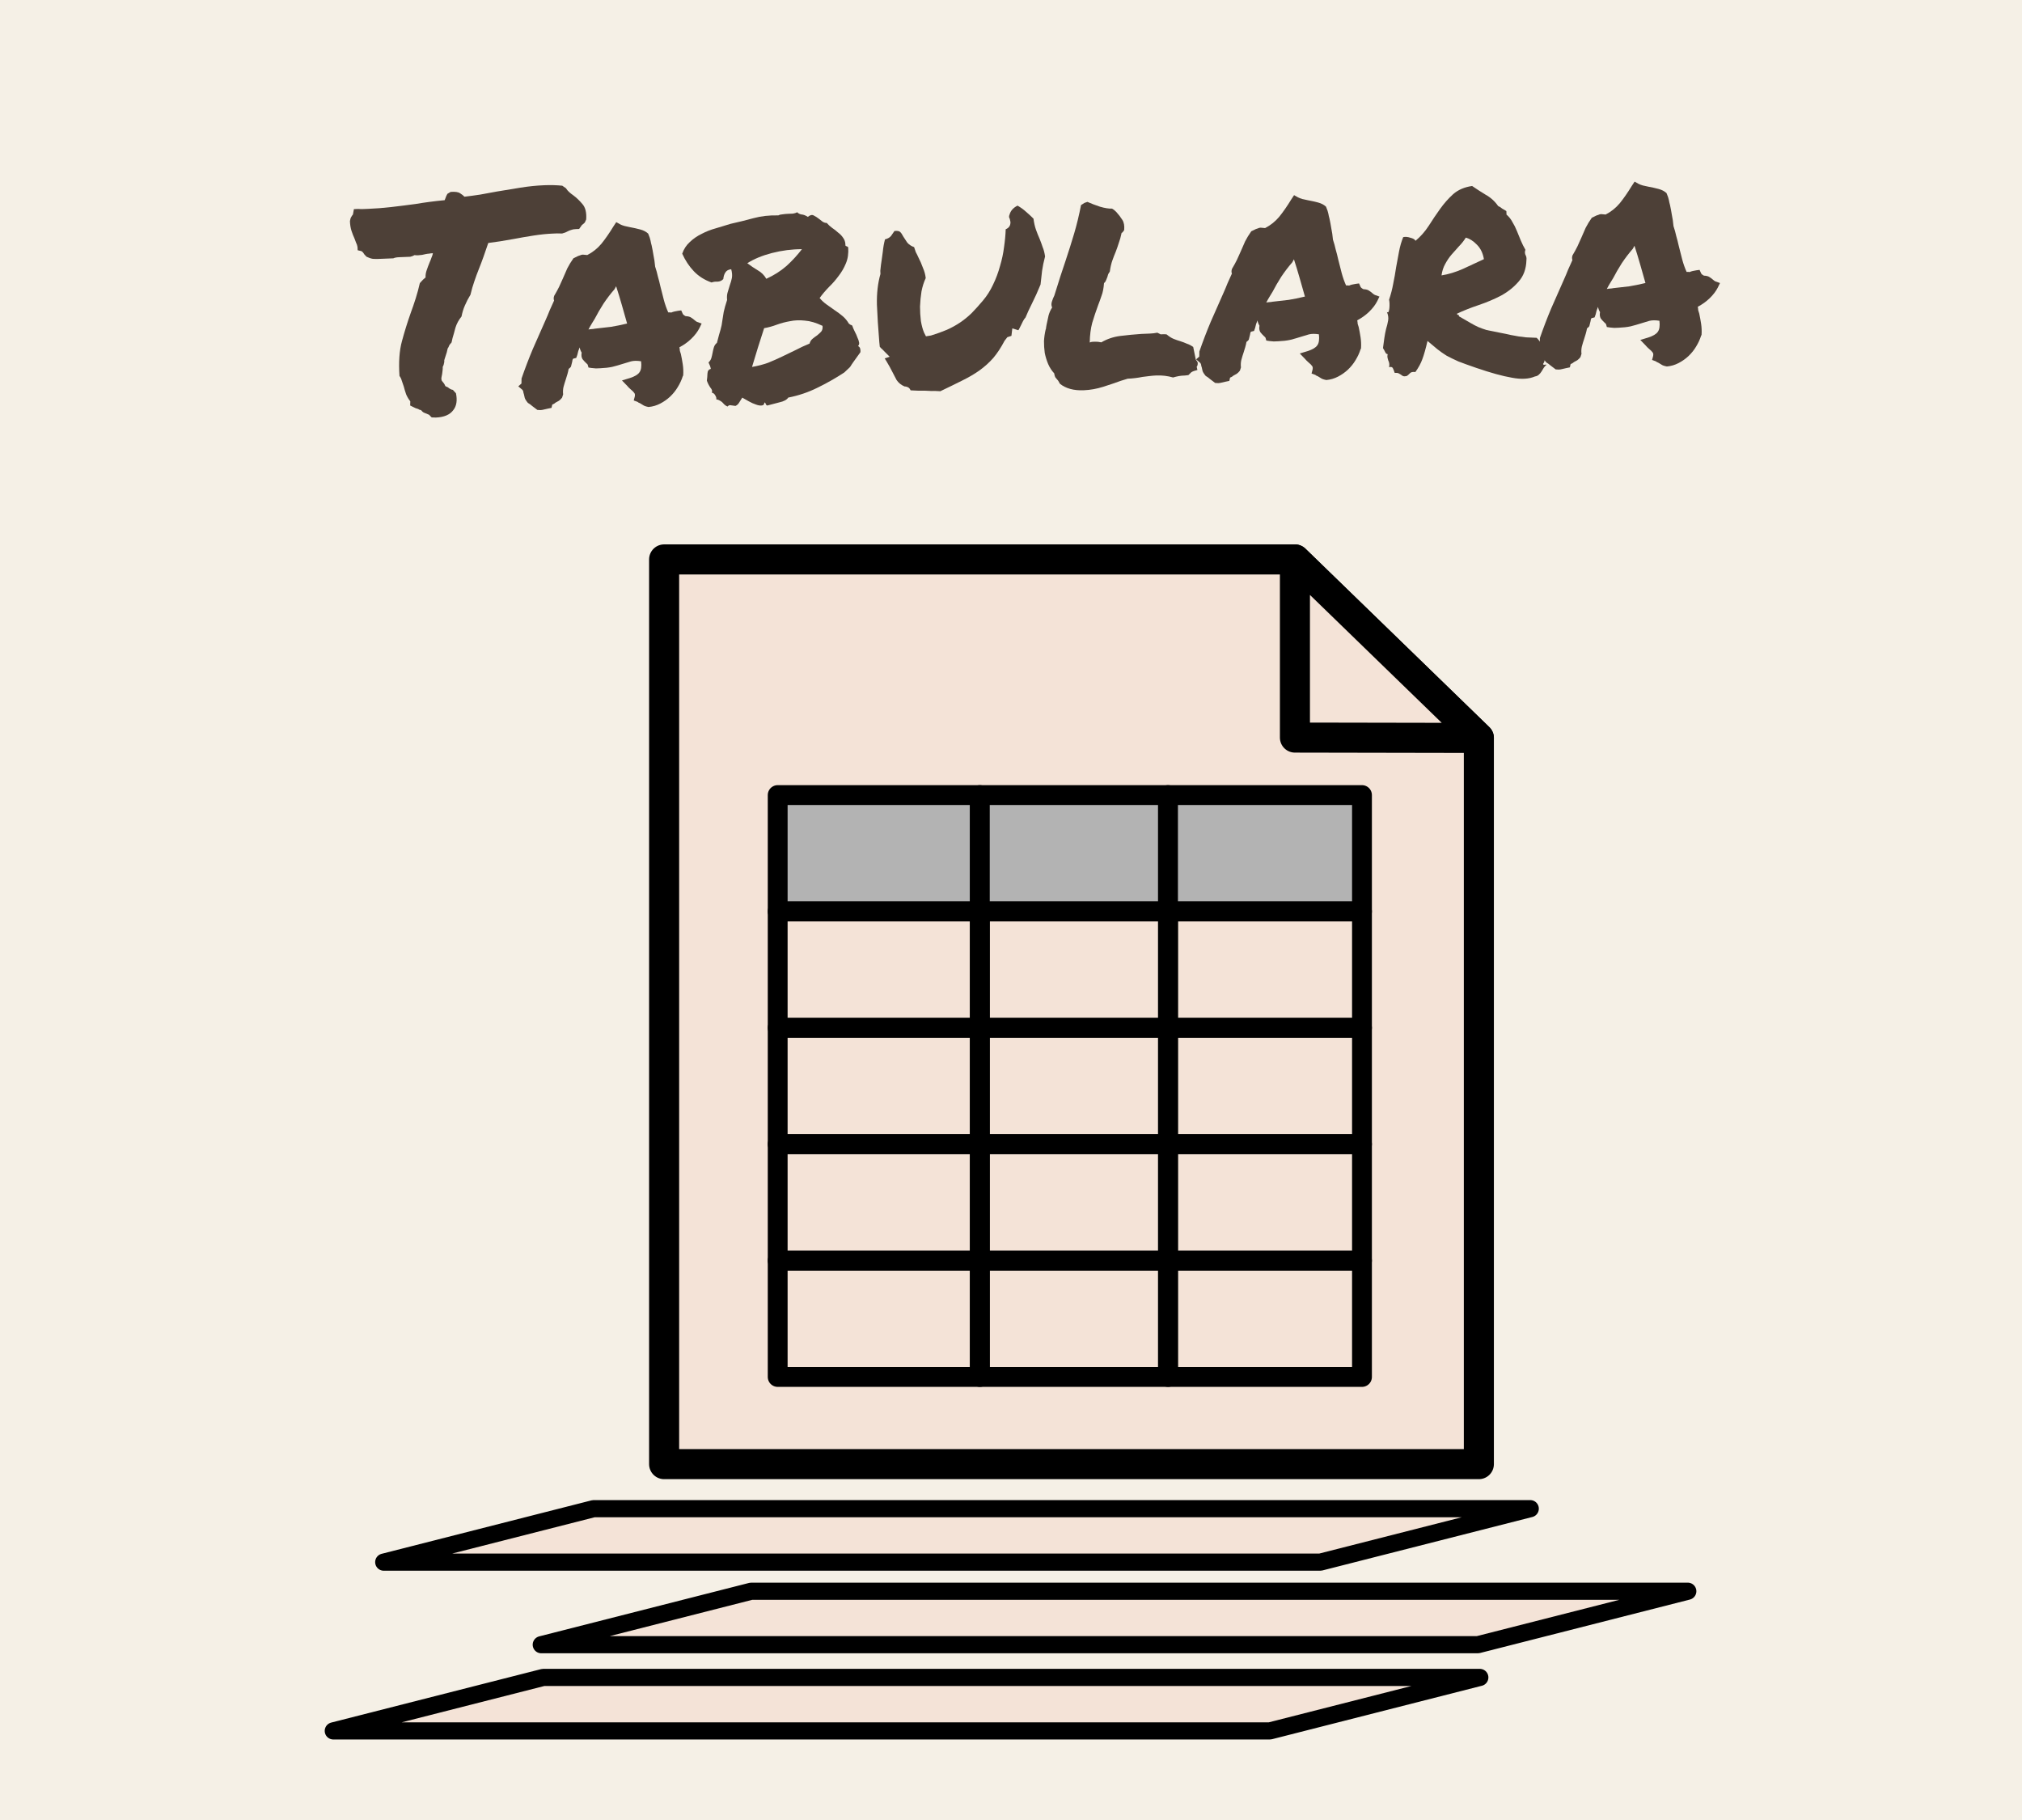 <?xml version="1.0" encoding="UTF-8" standalone="no"?>
<!-- Created with Inkscape (http://www.inkscape.org/) -->

<svg
   width="250mm"
   height="225mm"
   viewBox="0 0 250 225"
   version="1.1"
   id="svg1"
   xml:space="preserve"
   inkscape:version="1.2.2 (b0a8486541, 2022-12-01)"
   sodipodi:docname="logo.svg"
   inkscape:export-filename="logo_plain.svg"
   inkscape:export-xdpi="60.476189"
   inkscape:export-ydpi="60.476189"
   xmlns:inkscape="http://www.inkscape.org/namespaces/inkscape"
   xmlns:sodipodi="http://sodipodi.sourceforge.net/DTD/sodipodi-0.dtd"
   xmlns="http://www.w3.org/2000/svg"
   xmlns:svg="http://www.w3.org/2000/svg"><sodipodi:namedview
     id="namedview1"
     pagecolor="#ffffff"
     bordercolor="#000000"
     borderopacity="0.25"
     inkscape:showpageshadow="2"
     inkscape:pageopacity="0.0"
     inkscape:pagecheckerboard="0"
     inkscape:deskcolor="#d1d1d1"
     inkscape:document-units="mm"
     inkscape:zoom="0.58362846"
     inkscape:cx="3213.5171"
     inkscape:cy="481.4707"
     inkscape:window-width="1854"
     inkscape:window-height="1011"
     inkscape:window-x="0"
     inkscape:window-y="0"
     inkscape:window-maximized="1"
     inkscape:current-layer="layer1"
     showguides="true"
     showgrid="true"><sodipodi:guide
       position="-623.566,537.868"
       orientation="1,0"
       id="guide2"
       inkscape:locked="false" /></sodipodi:namedview><defs
     id="defs1" /><g
     inkscape:label="Layer 1"
     inkscape:groupmode="layer"
     id="layer1"
     transform="translate(-780)"><rect
       style="fill:#f5f0e6;fill-opacity:1;stroke:none;stroke-width:5.631;stroke-linejoin:round"
       id="rect1092"
       width="250"
       height="225"
       x="780"
       y="-2.0872193e-14" /><g
       id="g14-3"
       transform="matrix(0.707,0,0,0.707,631.089,62.134)"><path
         style="fill:#f4e3d7;stroke:#000000;stroke-width:5.256;stroke-linejoin:round;stroke-dasharray:none"
         d="M 326.765,168.135 H 469.247 V 41.15 L 437.081,9.937 H 326.765 Z"
         id="path7-0-6"
         sodipodi:nodetypes="cccccc" /><path
         style="fill:#f4e3d7;stroke:#000000;stroke-width:5.256;stroke-linejoin:round;stroke-dasharray:none"
         d="m 437.081,9.937 v 31.153 l 32.166,0.06 z"
         id="path8-66-7" /><g
         id="g8-1-5"
         transform="matrix(1.051,0,0,1.051,425.869,111.543)"><rect
           style="fill:#b3b3b3;stroke:#000000;stroke-width:3.3;stroke-linejoin:round;stroke-dasharray:none"
           id="rect1-8-3"
           width="33.636"
           height="19.363"
           x="-75.398"
           y="-57.471" /><rect
           style="fill:#b3b3b3;stroke:#000000;stroke-width:3.3;stroke-linejoin:round;stroke-dasharray:none"
           id="rect1-2-49-5"
           width="31.312"
           height="19.363"
           x="-41.762"
           y="-57.471" /><rect
           style="fill:#b3b3b3;stroke:#000000;stroke-width:3.3;stroke-linejoin:round;stroke-dasharray:none"
           id="rect1-4-6-6"
           width="32.274"
           height="19.363"
           x="-10.449"
           y="-57.471" /><rect
           style="fill:none;stroke:#000000;stroke-width:3.3;stroke-linejoin:round;stroke-dasharray:none"
           id="rect1-21-3-2"
           width="33.636"
           height="19.363"
           x="-75.398"
           y="-38.109" /><rect
           style="fill:none;stroke:#000000;stroke-width:3.3;stroke-linejoin:round;stroke-dasharray:none"
           id="rect1-2-6-7-9"
           width="31.312"
           height="19.363"
           x="-41.762"
           y="-38.109" /><rect
           style="fill:none;stroke:#000000;stroke-width:3.3;stroke-linejoin:round;stroke-dasharray:none"
           id="rect1-4-8-8-1"
           width="32.274"
           height="19.363"
           x="-10.449"
           y="-38.109" /><rect
           style="fill:none;stroke:#000000;stroke-width:3.3;stroke-linejoin:round;stroke-dasharray:none"
           id="rect1-1-82-2"
           width="33.636"
           height="19.363"
           x="-75.398"
           y="-18.746" /><rect
           style="fill:none;stroke:#000000;stroke-width:3.3;stroke-linejoin:round;stroke-dasharray:none"
           id="rect1-2-8-9-7"
           width="31.312"
           height="19.363"
           x="-41.762"
           y="-18.746" /><rect
           style="fill:none;stroke:#000000;stroke-width:3.3;stroke-linejoin:round;stroke-dasharray:none"
           id="rect1-4-9-1-0"
           width="32.274"
           height="19.363"
           x="-10.449"
           y="-18.746" /><rect
           style="fill:none;stroke:#000000;stroke-width:3.3;stroke-linejoin:round;stroke-dasharray:none"
           id="rect1-5-3-9"
           width="33.636"
           height="19.363"
           x="-75.398"
           y="0.617" /><rect
           style="fill:none;stroke:#000000;stroke-width:3.3;stroke-linejoin:round;stroke-dasharray:none"
           id="rect1-2-4-5-3"
           width="31.312"
           height="19.363"
           x="-41.762"
           y="0.617" /><rect
           style="fill:none;stroke:#000000;stroke-width:3.3;stroke-linejoin:round;stroke-dasharray:none"
           id="rect1-4-3-9-6"
           width="32.274"
           height="19.363"
           x="-10.449"
           y="0.617" /><rect
           style="fill:none;stroke:#000000;stroke-width:3.3;stroke-linejoin:round;stroke-dasharray:none"
           id="rect1-3-8-0"
           width="33.636"
           height="19.363"
           x="-75.398"
           y="19.98" /><rect
           style="fill:none;stroke:#000000;stroke-width:3.3;stroke-linejoin:round;stroke-dasharray:none"
           id="rect1-2-41-4-6"
           width="31.312"
           height="19.363"
           x="-41.762"
           y="19.98" /><rect
           style="fill:none;stroke:#000000;stroke-width:3.3;stroke-linejoin:round;stroke-dasharray:none"
           id="rect1-4-1-0-2"
           width="32.274"
           height="19.363"
           x="-10.449"
           y="19.98" /></g><path
         id="rect8-7-6"
         style="fill:#f4e3d7;stroke:#000000;stroke-width:3;stroke-linejoin:round;stroke-dasharray:none"
         d="m 314.442,175.922 h 163.791 l -36.711,9.349 H 277.731 Z"
         sodipodi:nodetypes="ccccc" /><path
         id="rect8-4-6-1"
         style="fill:#f4e3d7;stroke:#000000;stroke-width:3;stroke-linejoin:round;stroke-dasharray:none"
         d="m 341.993,190.36 h 163.791 l -36.711,9.349 H 305.281 Z"
         sodipodi:nodetypes="ccccc" /><path
         id="rect8-9-3-8"
         style="fill:#f4e3d7;stroke:#000000;stroke-width:3;stroke-linejoin:round;stroke-dasharray:none"
         d="m 305.622,205.433 h 163.791 l -36.711,9.349 H 268.91 Z"
         sodipodi:nodetypes="ccccc" /></g><g
       aria-label="Tabulara"
       transform="rotate(-2.278)"
       id="text665"
       style="font-size:37.553px;line-height:1.25;fill:#4d4037;stroke-width:0.939"><path
         d="m 822.336,63.268 q -0.037,-0.293 -0.147,-0.513 -0.073,-0.257 -0.183,-0.55 -0.183,-0.44 -0.33,-0.954 -0.147,-0.513 -0.147,-1.21 0.073,-0.367 0.183,-0.513 0.11,-0.183 0.22,-0.293 l 0.147,-0.66 h 0.55 q 0.293,0.037 0.587,0.037 0.33,0 0.623,0 1.394,0 2.861,-0.11 1.467,-0.11 3.007,-0.257 1.687,-0.22 3.631,-0.33 0.183,-0.403 0.22,-0.513 0.073,-0.11 0.147,-0.257 l 0.403,-0.22 q 0.843,-0.037 1.174,0.22 0.33,0.22 0.513,0.44 0.954,-0.073 1.944,-0.183 0.99,-0.147 2.054,-0.293 1.467,-0.183 2.971,-0.367 1.504,-0.183 2.934,-0.183 0.623,0 1.174,0.037 0.55,0.037 1.064,0.11 l 0.44,0.33 q 0.147,0.257 0.367,0.477 0.22,0.22 0.513,0.44 0.55,0.44 1.064,1.1 0.55,0.66 0.403,1.944 l -0.183,0.367 q -0.147,0.147 -0.367,0.293 l -0.367,0.477 h -0.403 q -0.367,0 -0.55,0.073 -0.183,0.037 -0.44,0.147 -0.147,0.073 -0.33,0.147 -0.183,0.037 -0.403,0.11 -0.403,-0.037 -0.623,-0.037 -0.22,0 -0.513,0 -1.1,0 -2.384,0.147 -1.284,0.147 -2.494,0.33 -0.88,0.11 -1.687,0.22 -0.807,0.073 -1.467,0.147 -0.367,0.954 -0.66,1.687 -0.293,0.733 -0.623,1.467 -0.33,0.733 -0.623,1.504 -0.293,0.733 -0.55,1.65 -0.44,0.66 -0.733,1.284 -0.293,0.587 -0.477,1.357 -0.55,0.623 -0.807,1.357 -0.22,0.733 -0.403,1.247 l -0.147,0.55 q -0.257,0.257 -0.33,0.403 -0.037,0.147 -0.183,0.33 -0.11,0.477 -0.293,0.917 -0.073,0.183 -0.147,0.403 -0.073,0.183 -0.037,0.293 -0.073,0.403 -0.22,0.623 0,0.22 -0.037,0.44 -0.037,0.22 -0.073,0.44 -0.073,0.257 -0.11,0.477 -0.037,0.183 0.037,0.367 0.11,0.147 0.22,0.293 0.11,0.147 0.183,0.367 0.073,0.073 0.183,0.11 0.11,0.037 0.183,0.11 0.293,0.257 0.55,0.293 l 0.367,0.44 q 0.22,1.32 -0.403,2.054 -0.66,0.843 -2.2,0.843 l -0.513,-0.037 q -0.257,-0.257 -0.293,-0.33 -0.33,-0.147 -0.55,-0.257 -0.22,-0.073 -0.403,-0.33 -0.073,-0.073 -0.183,-0.073 -0.11,-0.037 -0.183,-0.11 -0.367,-0.11 -0.587,-0.257 l -0.403,-0.22 q 0.037,-0.367 0.037,-0.513 -0.293,-0.403 -0.477,-0.88 -0.147,-0.477 -0.257,-0.99 -0.11,-0.403 -0.22,-0.733 -0.073,-0.33 -0.257,-0.587 -0.073,-2.567 0.477,-4.291 0.55,-1.76 1.21,-3.411 0.367,-0.88 0.697,-1.797 0.33,-0.917 0.587,-1.87 l 0.403,-0.403 q 0.257,-0.22 0.33,-0.257 0,-0.477 0.183,-0.917 0.183,-0.477 0.403,-0.954 0.147,-0.293 0.257,-0.587 0.147,-0.293 0.183,-0.513 -0.257,0 -0.477,0.037 -0.183,0 -0.403,0.037 -0.477,0.11 -0.917,0.11 -0.33,0 -0.477,-0.037 -0.293,0.147 -0.55,0.183 -0.257,0 -0.513,0 h -0.44 -0.44 q -0.44,0 -0.697,0.11 -0.513,0 -0.66,0 -0.147,0 -0.33,0 h -0.44 -0.44 q -0.293,0 -0.66,-0.037 -0.367,-0.073 -0.77,-0.293 l -0.257,-0.293 q -0.22,-0.403 -0.403,-0.44 l -0.403,-0.11 z"
         style="font-family:'Permanent Marker';-inkscape-font-specification:'Permanent Marker'"
         id="path884" /><path
         d="m 861.87,80.871 q -0.22,0.623 -0.66,1.284 -0.403,0.623 -0.99,1.137 -0.55,0.477 -1.247,0.807 -0.697,0.33 -1.467,0.367 -0.477,-0.11 -0.66,-0.257 -0.147,-0.11 -0.33,-0.22 -0.11,-0.073 -0.22,-0.11 -0.073,-0.073 -0.147,-0.11 l -0.44,-0.183 0.147,-0.477 q 0.073,-0.293 -0.037,-0.44 -0.11,-0.183 -0.44,-0.477 -0.11,-0.11 -0.22,-0.22 -0.11,-0.11 -0.183,-0.22 l -0.623,-0.697 0.99,-0.257 q 0.917,-0.257 1.21,-0.66 0.33,-0.403 0.257,-1.357 -0.733,-0.147 -1.247,-0.037 -0.477,0.11 -0.99,0.257 -0.66,0.183 -1.357,0.33 -0.66,0.11 -1.467,0.11 -0.293,0 -0.55,0 -0.257,-0.037 -0.55,-0.073 l -0.367,-0.073 q -0.073,-0.403 -0.147,-0.44 -0.073,-0.073 -0.147,-0.147 -0.183,-0.183 -0.403,-0.477 -0.183,-0.33 -0.073,-0.807 -0.183,-0.33 -0.22,-0.66 -0.22,0.44 -0.33,0.917 l -0.147,0.367 -0.367,0.073 q -0.073,0.037 -0.11,0.183 -0.037,0.11 -0.037,0.183 l -0.183,0.623 q -0.073,0.073 -0.147,0.147 -0.073,0.037 -0.147,0.11 -0.073,0.33 -0.183,0.66 -0.11,0.33 -0.22,0.623 -0.183,0.477 -0.33,0.954 -0.11,0.44 -0.073,0.88 l -0.147,0.403 q -0.183,0.22 -0.403,0.367 -0.22,0.11 -0.44,0.22 -0.073,0.073 -0.22,0.147 -0.11,0.037 -0.183,0.073 l -0.11,0.403 -0.44,0.073 q -0.403,0.073 -0.587,0.11 -0.147,0.037 -0.367,0.037 l -0.367,-0.037 q -0.403,-0.33 -0.623,-0.513 -0.22,-0.22 -0.513,-0.403 -0.33,-0.44 -0.367,-0.66 -0.037,-0.22 -0.073,-0.403 -0.073,-0.22 -0.073,-0.367 -0.037,-0.147 -0.11,-0.22 l -0.477,-0.44 0.403,-0.33 0.037,-0.623 q 0.733,-1.87 1.54,-3.594 0.843,-1.724 1.724,-3.521 0.293,-0.587 0.55,-1.174 0.293,-0.587 0.587,-1.174 -0.037,-0.11 -0.037,-0.257 0,-0.147 0.073,-0.33 0.403,-0.623 0.66,-1.1 0.257,-0.513 0.513,-1.027 0.293,-0.623 0.587,-1.21 0.33,-0.587 0.807,-1.21 l 0.587,-0.257 q 0.11,-0.037 0.257,-0.073 0.147,-0.073 0.33,-0.073 l 0.55,0.073 q 1.027,-0.477 1.797,-1.32 0.77,-0.88 1.577,-2.09 l 0.367,-0.513 0.477,0.293 q 0.183,0.11 0.513,0.22 0.33,0.073 0.697,0.183 0.66,0.147 1.247,0.33 0.587,0.183 0.954,0.55 0.22,0.587 0.257,0.88 0.037,0.293 0.11,0.587 0.11,0.623 0.183,1.247 0.11,0.623 0.147,1.394 0.183,0.623 0.293,1.247 0.147,0.587 0.257,1.21 0.183,0.88 0.367,1.724 0.183,0.807 0.477,1.54 0.293,0 0.367,0.037 0.183,-0.073 0.367,-0.11 0.22,-0.037 0.477,-0.073 l 0.403,-0.037 0.147,0.367 q 0.037,0.183 0.367,0.367 0.477,0.037 0.697,0.22 0.22,0.147 0.403,0.33 0.147,0.147 0.293,0.22 l 0.55,0.22 -0.293,0.55 q -0.367,0.66 -1.064,1.284 -0.66,0.587 -1.504,0.99 0.037,0.22 0.037,0.44 0.037,0.183 0.11,0.403 0.11,0.623 0.183,1.284 0.073,0.66 0,1.357 z m -10.599,-6.344 q 1.1,-0.073 1.98,-0.147 0.917,-0.11 2.017,-0.33 -0.257,-1.1 -0.55,-2.274 -0.293,-1.21 -0.623,-2.384 l -0.22,0.367 q -0.733,0.77 -1.43,1.724 -0.66,0.954 -1.137,1.797 -0.22,0.33 -0.44,0.66 -0.22,0.33 -0.403,0.66 0.22,-0.037 0.403,-0.037 0.22,0 0.403,-0.037 z"
         style="font-family:'Permanent Marker';-inkscape-font-specification:'Permanent Marker'"
         id="path886" /><path
         d="m 883.69,77.974 q 0.22,0.11 0.257,0.367 0.037,0.257 0,0.403 -0.66,0.843 -0.917,1.174 -0.257,0.33 -0.367,0.513 -0.11,0.147 -0.257,0.257 -0.11,0.11 -0.55,0.477 -1.65,0.99 -3.411,1.76 -1.724,0.77 -3.631,1.064 -0.293,0.403 -1.137,0.55 -0.807,0.183 -1.504,0.33 -0.147,-0.073 -0.183,-0.22 0,-0.11 -0.147,-0.183 -0.037,0.367 -0.33,0.367 -0.293,0.037 -0.733,-0.147 -0.403,-0.147 -0.88,-0.44 -0.44,-0.257 -0.77,-0.477 -0.183,0.293 -0.403,0.587 -0.183,0.293 -0.477,0.403 -0.403,-0.073 -0.623,-0.11 -0.183,-0.037 -0.367,0.147 -0.22,-0.11 -0.367,-0.257 -0.11,-0.147 -0.257,-0.293 -0.11,-0.11 -0.293,-0.22 -0.147,-0.11 -0.44,-0.183 0.073,-0.147 -0.073,-0.44 -0.147,-0.33 -0.44,-0.403 0.147,-0.257 -0.147,-0.623 -0.257,-0.403 -0.403,-0.88 0.073,-0.403 0.11,-0.88 0.037,-0.477 0.44,-0.55 -0.037,-0.257 -0.11,-0.44 -0.073,-0.183 -0.147,-0.367 0.257,-0.22 0.367,-0.513 0.11,-0.33 0.183,-0.66 0.073,-0.33 0.183,-0.66 0.11,-0.33 0.403,-0.55 0.33,-1.1 0.513,-1.614 0.183,-0.55 0.257,-1.064 0.11,-0.513 0.22,-1.1 0.147,-0.587 0.477,-1.467 -0.037,-0.55 0.11,-0.954 0.147,-0.44 0.293,-0.843 0.183,-0.44 0.293,-0.88 0.11,-0.477 -0.037,-1.1 -0.513,0.037 -0.733,0.367 -0.22,0.293 -0.293,0.807 -0.293,0.293 -0.733,0.293 -0.403,-0.037 -0.733,0.073 -1.284,-0.513 -2.127,-1.467 -0.843,-0.954 -1.357,-2.237 0.33,-0.843 0.99,-1.394 0.66,-0.587 1.504,-0.954 0.843,-0.403 1.797,-0.623 0.954,-0.257 1.834,-0.477 1.43,-0.257 2.861,-0.587 1.43,-0.33 3.081,-0.22 0.22,-0.11 0.513,-0.11 0.33,-0.037 0.66,-0.037 0.33,0 0.623,0 0.33,-0.037 0.55,-0.147 0.183,0.22 0.513,0.293 0.367,0.037 0.77,0.33 0.44,-0.33 0.733,-0.147 0.33,0.183 0.587,0.403 0.257,0.22 0.477,0.403 0.257,0.183 0.513,0.183 0.257,0.33 0.623,0.623 0.403,0.293 0.733,0.623 0.367,0.293 0.587,0.66 0.257,0.367 0.257,0.843 -0.037,0.183 0.11,0.22 0.147,0.037 0.22,0.147 0.037,1.137 -0.367,1.98 -0.367,0.807 -0.954,1.504 -0.55,0.697 -1.247,1.32 -0.66,0.623 -1.21,1.32 0.367,0.477 0.843,0.843 0.477,0.367 0.954,0.733 0.513,0.367 0.954,0.77 0.44,0.403 0.733,0.954 0.073,0.073 0.183,0.147 0.11,0.037 0.22,0.11 0.11,0.367 0.293,0.77 0.183,0.367 0.293,0.733 0.147,0.33 0.183,0.623 0.037,0.257 -0.147,0.44 z m -6.454,-12.249 q -1.87,-0.073 -3.741,0.33 -1.834,0.403 -3.081,1.137 0.623,0.513 1.247,0.917 0.66,0.403 1.027,1.1 1.43,-0.587 2.53,-1.467 1.1,-0.917 2.017,-2.017 z m 0.477,11.699 q 0.11,-0.367 0.403,-0.587 0.293,-0.22 0.587,-0.403 0.293,-0.22 0.513,-0.44 0.22,-0.257 0.183,-0.697 -1.174,-0.623 -2.164,-0.733 -0.954,-0.147 -1.834,0 -0.843,0.11 -1.65,0.367 -0.77,0.257 -1.577,0.367 -0.403,1.064 -0.843,2.31 -0.44,1.247 -0.843,2.42 1.1,-0.147 2.017,-0.44 0.917,-0.33 1.76,-0.697 0.88,-0.367 1.687,-0.733 0.843,-0.403 1.76,-0.733 z"
         style="font-family:'Permanent Marker';-inkscape-font-specification:'Permanent Marker'"
         id="path888" /><path
         d="m 905.987,63.084 q 0.073,0.807 0.257,1.394 0.183,0.587 0.403,1.137 0.183,0.513 0.33,1.027 0.183,0.477 0.257,1.174 -0.293,0.954 -0.44,1.76 -0.11,0.807 -0.257,1.687 -0.587,1.284 -1.137,2.274 -0.55,0.99 -0.88,1.724 -0.183,0.183 -0.33,0.44 -0.11,0.22 -0.257,0.477 -0.073,0.11 -0.183,0.33 -0.11,0.22 -0.183,0.293 l -0.733,-0.257 -0.147,0.917 -0.513,0.147 -0.367,0.44 q -0.697,1.21 -1.467,2.054 -0.77,0.807 -1.76,1.467 -0.954,0.623 -2.2,1.174 -1.21,0.55 -2.75,1.21 -0.623,-0.073 -1.1,-0.073 -0.44,-0.037 -0.843,-0.073 -0.697,0 -1.724,-0.11 -0.11,-0.293 -0.33,-0.403 -0.22,-0.11 -0.403,-0.11 -0.623,-0.293 -0.954,-0.843 -0.293,-0.587 -0.587,-1.247 -0.183,-0.403 -0.367,-0.733 -0.183,-0.367 -0.403,-0.733 l 0.623,-0.183 -0.807,-0.88 q -0.073,-0.11 -0.183,-0.183 -0.11,-0.11 -0.183,-0.22 l -0.037,-0.587 q -0.11,-2.53 -0.11,-4.621 0.037,-2.127 0.587,-3.777 v -0.403 q 0.11,-0.807 0.22,-1.32 0.11,-0.55 0.183,-1.027 0.11,-0.807 0.33,-1.504 0.513,-0.11 0.77,-0.403 0.257,-0.33 0.44,-0.587 0.513,-0.037 0.697,0.147 0.183,0.183 0.367,0.587 0.183,0.33 0.44,0.733 0.293,0.403 0.843,0.623 0.073,0.293 0.183,0.623 0.147,0.293 0.293,0.66 0.293,0.623 0.513,1.32 0.257,0.66 0.293,1.284 -0.367,0.697 -0.587,1.614 -0.183,0.917 -0.257,1.87 -0.037,0.917 0.037,1.797 0.11,0.843 0.33,1.43 l 0.22,0.477 0.623,-0.073 q 1.1,-0.293 1.98,-0.623 0.917,-0.367 1.687,-0.843 0.77,-0.477 1.467,-1.1 0.697,-0.66 1.467,-1.504 0.77,-0.843 1.32,-1.907 0.587,-1.1 0.954,-2.274 0.403,-1.174 0.587,-2.31 0.22,-1.174 0.293,-2.2 0.623,-0.22 0.623,-0.88 l -0.073,-0.403 q -0.147,-0.22 0,-0.513 0.22,-0.697 1.027,-1.064 0.587,0.367 1.027,0.807 0.477,0.44 0.88,0.88 z"
         style="font-family:'Permanent Marker';-inkscape-font-specification:'Permanent Marker'"
         id="path890" /><path
         d="m 915.999,83.548 q -1.027,0.33 -2.237,0.66 -1.21,0.33 -2.42,0.33 -1.834,0 -2.897,-0.917 -0.183,-0.403 -0.33,-0.55 -0.11,-0.147 -0.22,-0.293 -0.073,-0.183 -0.11,-0.477 -0.44,-0.513 -0.697,-1.174 -0.257,-0.697 -0.367,-1.394 -0.073,-0.733 -0.037,-1.467 0.073,-0.733 0.257,-1.394 0.073,-0.147 0.073,-0.293 0.037,-0.147 0.073,-0.33 0.147,-0.587 0.293,-1.137 0.183,-0.55 0.477,-0.954 -0.147,-0.33 0,-0.733 0.147,-0.403 0.33,-0.733 0.513,-1.394 0.843,-2.347 0.367,-0.99 0.733,-1.944 0.623,-1.65 1.174,-3.264 0.55,-1.614 0.99,-3.484 0.293,-0.183 0.44,-0.257 0.22,-0.073 0.367,-0.11 0.66,0.33 1.54,0.66 0.88,0.293 1.467,0.293 0.293,0.183 0.367,0.293 0.073,0.073 0.147,0.147 0.403,0.477 0.697,0.99 0.293,0.477 0.183,1.284 -0.22,0.33 -0.33,0.33 -0.183,0.733 -0.403,1.247 -0.183,0.513 -0.403,1.027 -0.257,0.55 -0.477,1.1 -0.22,0.55 -0.367,1.357 -0.147,0.183 -0.22,0.33 -0.037,0.147 -0.11,0.33 -0.073,0.183 -0.183,0.403 -0.073,0.183 -0.257,0.33 -0.11,0.954 -0.367,1.54 -0.22,0.587 -0.477,1.174 -0.44,1.064 -0.807,2.127 -0.33,1.064 -0.403,2.42 0.183,-0.073 0.33,-0.073 0.183,0 0.33,0 0.33,0 0.77,0.11 1.1,-0.587 2.384,-0.697 1.32,-0.11 2.604,-0.147 0.513,0 1.027,0 0.513,0 0.954,-0.073 0.33,0.183 0.403,0.22 0.11,0 0.293,0 0.257,0 0.44,0.037 0.44,0.403 0.843,0.587 0.403,0.183 0.843,0.33 0.403,0.147 0.77,0.33 0.403,0.147 0.77,0.44 l 0.257,1.577 q 0.257,0.33 0.22,0.44 0,0.293 -0.147,0.44 l 0.073,0.403 q -0.55,0.11 -0.77,0.257 -0.183,0.147 -0.367,0.33 -0.293,0.037 -0.44,0.037 -0.11,0 -0.22,0 -0.513,0 -1.247,0.183 -0.99,-0.33 -2.054,-0.33 -0.403,0 -0.843,0.037 -0.44,0.037 -0.88,0.073 -0.44,0.073 -0.917,0.11 -0.44,0.037 -0.917,0.037 z"
         style="font-family:'Permanent Marker';-inkscape-font-specification:'Permanent Marker'"
         id="path892" /><path
         d="m 945.741,80.871 q -0.22,0.623 -0.66,1.284 -0.403,0.623 -0.99,1.137 -0.55,0.477 -1.247,0.807 -0.697,0.33 -1.467,0.367 -0.477,-0.11 -0.66,-0.257 -0.147,-0.11 -0.33,-0.22 -0.11,-0.073 -0.22,-0.11 -0.073,-0.073 -0.147,-0.11 l -0.44,-0.183 0.147,-0.477 q 0.073,-0.293 -0.037,-0.44 -0.11,-0.183 -0.44,-0.477 -0.11,-0.11 -0.22,-0.22 -0.11,-0.11 -0.183,-0.22 l -0.623,-0.697 0.99,-0.257 q 0.917,-0.257 1.21,-0.66 0.33,-0.403 0.257,-1.357 -0.733,-0.147 -1.247,-0.037 -0.477,0.11 -0.99,0.257 -0.66,0.183 -1.357,0.33 -0.66,0.11 -1.467,0.11 -0.293,0 -0.55,0 -0.257,-0.037 -0.55,-0.073 l -0.367,-0.073 q -0.073,-0.403 -0.147,-0.44 -0.073,-0.073 -0.147,-0.147 -0.183,-0.183 -0.403,-0.477 -0.183,-0.33 -0.073,-0.807 -0.183,-0.33 -0.22,-0.66 -0.22,0.44 -0.33,0.917 l -0.147,0.367 -0.367,0.073 q -0.073,0.037 -0.11,0.183 -0.037,0.11 -0.037,0.183 l -0.183,0.623 q -0.073,0.073 -0.147,0.147 -0.073,0.037 -0.147,0.11 -0.073,0.33 -0.183,0.66 -0.11,0.33 -0.22,0.623 -0.183,0.477 -0.33,0.954 -0.11,0.44 -0.073,0.88 l -0.147,0.403 q -0.183,0.22 -0.403,0.367 -0.22,0.11 -0.44,0.22 -0.073,0.073 -0.22,0.147 -0.11,0.037 -0.183,0.073 l -0.11,0.403 -0.44,0.073 q -0.403,0.073 -0.587,0.11 -0.147,0.037 -0.367,0.037 l -0.367,-0.037 q -0.403,-0.33 -0.623,-0.513 -0.22,-0.22 -0.513,-0.403 -0.33,-0.44 -0.367,-0.66 -0.037,-0.22 -0.073,-0.403 -0.073,-0.22 -0.073,-0.367 -0.037,-0.147 -0.11,-0.22 l -0.477,-0.44 0.403,-0.33 0.037,-0.623 q 0.733,-1.87 1.54,-3.594 0.843,-1.724 1.724,-3.521 0.293,-0.587 0.55,-1.174 0.293,-0.587 0.587,-1.174 -0.037,-0.11 -0.037,-0.257 0,-0.147 0.073,-0.33 0.403,-0.623 0.66,-1.1 0.257,-0.513 0.513,-1.027 0.293,-0.623 0.587,-1.21 0.33,-0.587 0.807,-1.21 l 0.587,-0.257 q 0.11,-0.037 0.257,-0.073 0.147,-0.073 0.33,-0.073 l 0.55,0.073 q 1.027,-0.477 1.797,-1.32 0.77,-0.88 1.577,-2.09 l 0.367,-0.513 0.477,0.293 q 0.183,0.11 0.513,0.22 0.33,0.073 0.697,0.183 0.66,0.147 1.247,0.33 0.587,0.183 0.954,0.55 0.22,0.587 0.257,0.88 0.037,0.293 0.11,0.587 0.11,0.623 0.183,1.247 0.11,0.623 0.147,1.394 0.183,0.623 0.293,1.247 0.147,0.587 0.257,1.21 0.183,0.88 0.367,1.724 0.183,0.807 0.477,1.54 0.293,0 0.367,0.037 0.183,-0.073 0.367,-0.11 0.22,-0.037 0.477,-0.073 l 0.403,-0.037 0.147,0.367 q 0.037,0.183 0.367,0.367 0.477,0.037 0.697,0.22 0.22,0.147 0.403,0.33 0.147,0.147 0.293,0.22 l 0.55,0.22 -0.293,0.55 q -0.367,0.66 -1.064,1.284 -0.66,0.587 -1.504,0.99 0.037,0.22 0.037,0.44 0.037,0.183 0.11,0.403 0.11,0.623 0.183,1.284 0.073,0.66 0,1.357 z m -10.599,-6.344 q 1.1,-0.073 1.98,-0.147 0.917,-0.11 2.017,-0.33 -0.257,-1.1 -0.55,-2.274 -0.293,-1.21 -0.623,-2.384 l -0.22,0.367 q -0.733,0.77 -1.43,1.724 -0.66,0.954 -1.137,1.797 -0.22,0.33 -0.44,0.66 -0.22,0.33 -0.403,0.66 0.22,-0.037 0.403,-0.037 0.22,0 0.403,-0.037 z"
         style="font-family:'Permanent Marker';-inkscape-font-specification:'Permanent Marker'"
         id="path894" /><path
         d="m 954.066,80.137 q -0.403,1.467 -0.733,2.237 -0.293,0.733 -0.917,1.54 -0.477,-0.073 -0.66,0.11 -0.183,0.183 -0.403,0.33 -0.33,0.073 -0.477,0 -0.147,-0.073 -0.257,-0.183 -0.11,-0.073 -0.293,-0.183 -0.147,-0.073 -0.477,-0.073 -0.073,-0.293 -0.183,-0.55 -0.073,-0.257 -0.477,-0.183 0.073,-0.293 0.037,-0.477 -0.037,-0.22 -0.11,-0.367 -0.037,-0.183 -0.073,-0.33 -0.037,-0.183 0.037,-0.44 -0.183,0 -0.293,-0.257 -0.11,-0.257 -0.257,-0.513 0.11,-0.66 0.22,-1.247 0.11,-0.587 0.257,-1.1 0.183,-0.513 0.293,-1.027 0.11,-0.513 -0.11,-1.064 0.147,0.11 0.22,-0.037 0.073,-0.183 0.11,-0.44 0.037,-0.293 0.037,-0.55 0,-0.293 -0.037,-0.477 0.367,-0.954 0.587,-1.944 0.257,-1.027 0.44,-2.017 0.22,-0.99 0.44,-1.944 0.22,-0.954 0.587,-1.76 0.403,-0.073 0.88,0.11 0.513,0.147 0.623,0.403 0.954,-0.733 1.687,-1.76 0.733,-1.064 1.504,-2.054 0.77,-0.99 1.687,-1.76 0.954,-0.77 2.384,-0.917 0.733,0.55 1.614,1.137 0.917,0.55 1.504,1.467 0.293,0.147 0.477,0.33 0.22,0.147 0.513,0.33 v 0.44 q 0.44,0.403 0.697,0.954 0.293,0.513 0.513,1.137 0.22,0.587 0.44,1.21 0.22,0.587 0.513,1.137 -0.073,0.183 -0.073,0.33 0,0.11 0.037,0.257 0.073,0.147 0.11,0.293 0.037,0.147 0,0.403 -0.11,1.614 -1.064,2.604 -0.917,0.99 -2.237,1.65 -1.32,0.623 -2.824,1.064 -1.504,0.44 -2.714,0.954 0,0.147 0.11,0.147 0.147,0 0.11,0.183 0.88,0.55 1.394,0.88 0.513,0.33 0.954,0.55 0.477,0.22 0.99,0.403 0.55,0.147 1.504,0.367 0.954,0.22 1.467,0.367 0.55,0.11 0.99,0.22 0.44,0.073 0.88,0.147 0.477,0.037 1.32,0.11 0.33,0.33 0.55,0.807 0.257,0.44 0.33,0.917 0.073,0.44 0.037,0.88 -0.037,0.403 -0.257,0.66 0.037,0.11 0.147,0.11 0.147,-0.037 0.293,0 -0.22,0.147 -0.367,0.367 -0.147,0.22 -0.293,0.44 -0.147,0.22 -0.33,0.367 -0.183,0.183 -0.513,0.22 -1.137,0.44 -2.861,0.037 -1.724,-0.367 -4.364,-1.394 -1.32,-0.513 -2.164,-0.88 -0.807,-0.403 -1.43,-0.77 -0.587,-0.403 -1.1,-0.843 -0.477,-0.44 -1.174,-1.064 z m 5.244,-12.579 q -0.403,0.587 -0.917,1.064 -0.477,0.477 -0.954,0.99 -0.44,0.477 -0.807,1.1 -0.367,0.587 -0.513,1.394 1.284,-0.147 2.677,-0.697 1.394,-0.587 2.64,-1.1 -0.147,-1.137 -0.807,-1.834 -0.623,-0.697 -1.32,-0.917 z"
         style="font-family:'Permanent Marker';-inkscape-font-specification:'Permanent Marker'"
         id="path896" /><path
         d="m 987.878,80.871 q -0.22,0.623 -0.66,1.284 -0.403,0.623 -0.99,1.137 -0.55,0.477 -1.247,0.807 -0.697,0.33 -1.467,0.367 -0.477,-0.11 -0.66,-0.257 -0.147,-0.11 -0.33,-0.22 -0.11,-0.073 -0.22,-0.11 -0.073,-0.073 -0.147,-0.11 l -0.44,-0.183 0.147,-0.477 q 0.073,-0.293 -0.037,-0.44 -0.11,-0.183 -0.44,-0.477 -0.11,-0.11 -0.22,-0.22 -0.11,-0.11 -0.183,-0.22 l -0.623,-0.697 0.99,-0.257 q 0.917,-0.257 1.21,-0.66 0.33,-0.403 0.257,-1.357 -0.733,-0.147 -1.247,-0.037 -0.477,0.11 -0.99,0.257 -0.66,0.183 -1.357,0.33 -0.66,0.11 -1.467,0.11 -0.293,0 -0.55,0 -0.257,-0.037 -0.55,-0.073 l -0.367,-0.073 q -0.073,-0.403 -0.147,-0.44 -0.073,-0.073 -0.147,-0.147 -0.183,-0.183 -0.403,-0.477 -0.183,-0.33 -0.073,-0.807 -0.183,-0.33 -0.22,-0.66 -0.22,0.44 -0.33,0.917 l -0.147,0.367 -0.367,0.073 q -0.073,0.037 -0.11,0.183 -0.037,0.11 -0.037,0.183 L 974.126,79.111 q -0.073,0.073 -0.147,0.147 -0.073,0.037 -0.147,0.11 -0.073,0.33 -0.183,0.66 -0.11,0.33 -0.22,0.623 -0.183,0.477 -0.33,0.954 -0.11,0.44 -0.073,0.88 l -0.147,0.403 q -0.183,0.22 -0.403,0.367 -0.22,0.11 -0.44,0.22 -0.073,0.073 -0.22,0.147 -0.11,0.037 -0.183,0.073 l -0.11,0.403 -0.44,0.073 q -0.403,0.073 -0.587,0.11 -0.147,0.037 -0.367,0.037 l -0.367,-0.037 q -0.403,-0.33 -0.623,-0.513 -0.22,-0.22 -0.513,-0.403 -0.33,-0.44 -0.367,-0.66 -0.037,-0.22 -0.073,-0.403 -0.073,-0.22 -0.073,-0.367 -0.037,-0.147 -0.11,-0.22 l -0.477,-0.44 0.403,-0.33 0.037,-0.623 q 0.733,-1.87 1.54,-3.594 0.843,-1.724 1.724,-3.521 0.293,-0.587 0.55,-1.174 0.293,-0.587 0.587,-1.174 -0.037,-0.11 -0.037,-0.257 0,-0.147 0.073,-0.33 0.403,-0.623 0.66,-1.1 0.257,-0.513 0.513,-1.027 0.293,-0.623 0.587,-1.21 0.33,-0.587 0.807,-1.21 l 0.587,-0.257 q 0.11,-0.037 0.257,-0.073 0.147,-0.073 0.33,-0.073 l 0.55,0.073 q 1.027,-0.477 1.797,-1.32 0.77,-0.88 1.577,-2.09 l 0.367,-0.513 0.477,0.293 q 0.183,0.11 0.513,0.22 0.33,0.073 0.697,0.183 0.66,0.147 1.247,0.33 0.587,0.183 0.954,0.55 0.22,0.587 0.257,0.88 0.037,0.293 0.11,0.587 0.11,0.623 0.183,1.247 0.11,0.623 0.147,1.394 0.183,0.623 0.293,1.247 0.147,0.587 0.257,1.21 0.183,0.88 0.367,1.724 0.183,0.807 0.477,1.54 0.293,0 0.367,0.037 0.183,-0.073 0.367,-0.11 0.22,-0.037 0.477,-0.073 l 0.403,-0.037 0.147,0.367 q 0.037,0.183 0.367,0.367 0.477,0.037 0.697,0.22 0.22,0.147 0.403,0.33 0.147,0.147 0.293,0.22 l 0.55,0.22 -0.293,0.55 q -0.367,0.66 -1.064,1.284 -0.66,0.587 -1.504,0.99 0.037,0.22 0.037,0.44 0.037,0.183 0.11,0.403 0.11,0.623 0.183,1.284 0.073,0.66 0,1.357 z m -10.599,-6.344 q 1.1,-0.073 1.98,-0.147 0.917,-0.11 2.017,-0.33 -0.257,-1.1 -0.55,-2.274 -0.293,-1.21 -0.623,-2.384 l -0.22,0.367 q -0.733,0.77 -1.43,1.724 -0.66,0.954 -1.137,1.797 -0.22,0.33 -0.44,0.66 -0.22,0.33 -0.403,0.66 0.22,-0.037 0.403,-0.037 0.22,0 0.403,-0.037 z"
         style="font-family:'Permanent Marker';-inkscape-font-specification:'Permanent Marker'"
         id="path898" /></g></g></svg>
